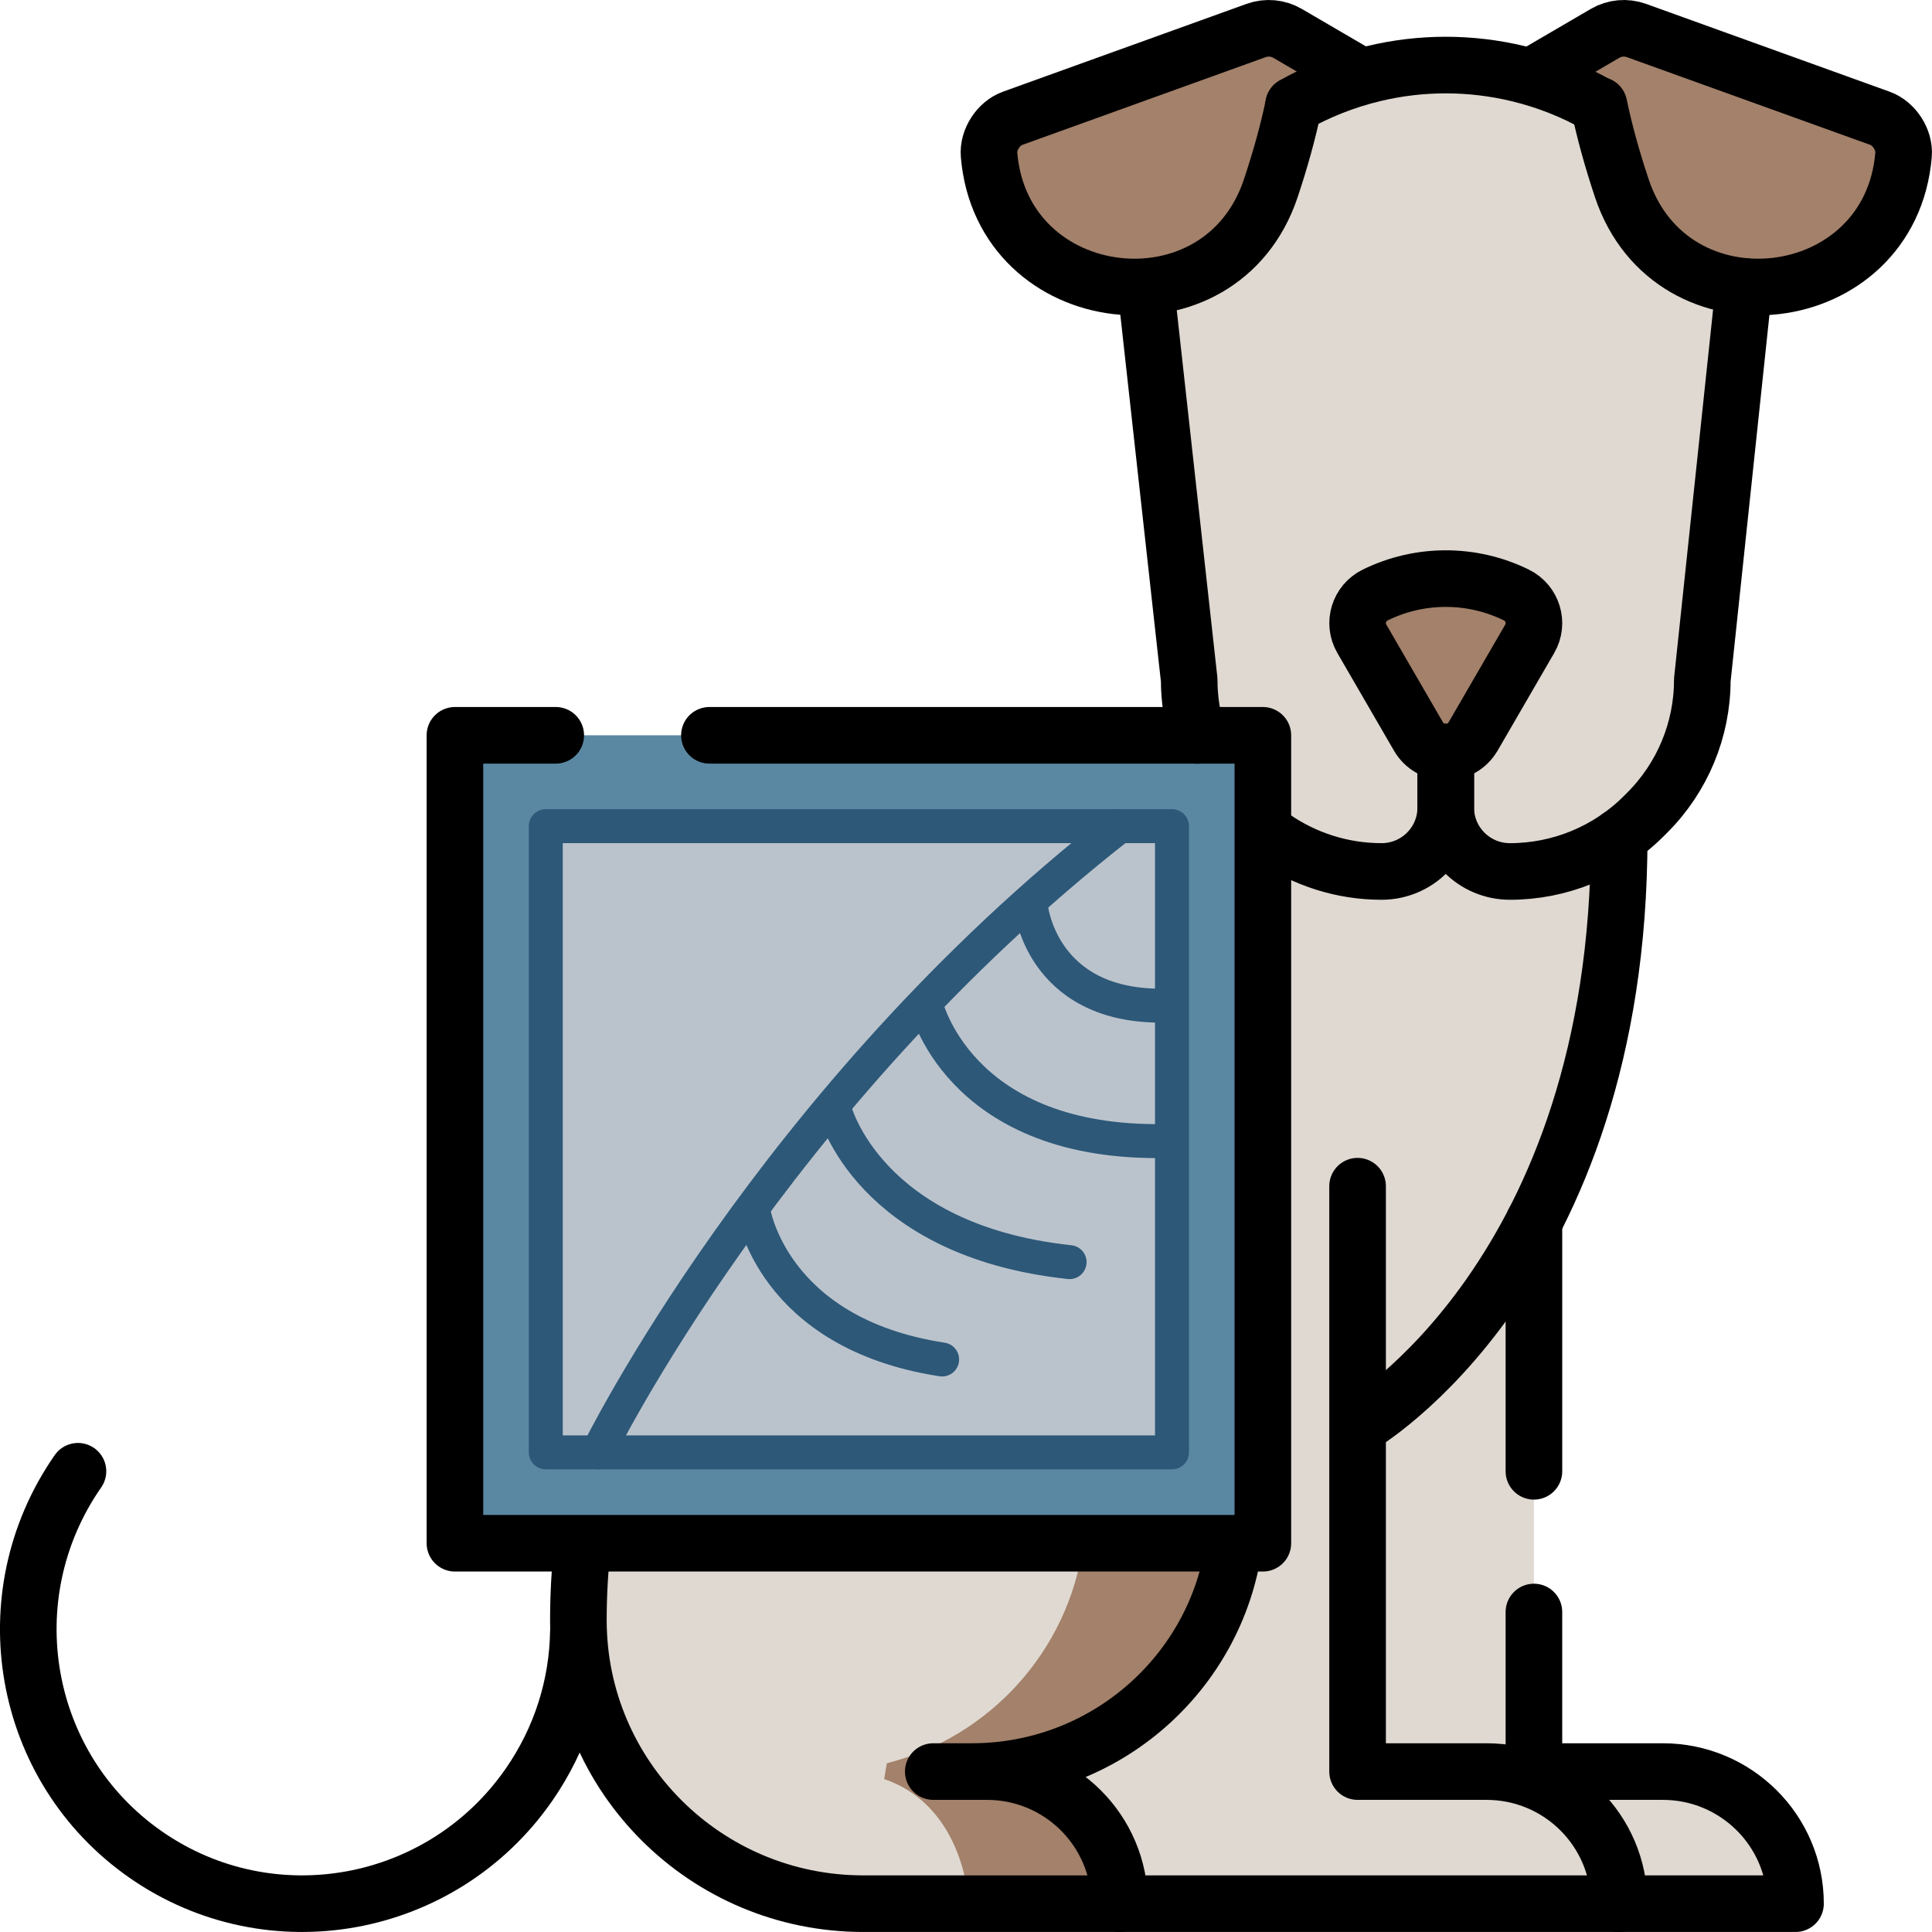 <svg xmlns="http://www.w3.org/2000/svg" xmlns:xlink="http://www.w3.org/1999/xlink" id="svg6186" viewBox="0 0 682.67 682.67"><defs><style>      .cls-1 {        fill: #5a88a3;      }      .cls-1, .cls-2, .cls-3, .cls-4, .cls-5 {        stroke-width: 0px;      }      .cls-2, .cls-6, .cls-7 {        fill: none;      }      .cls-6 {        stroke: #2d5878;        stroke-width: 12px;      }      .cls-6, .cls-7 {        stroke-linecap: round;        stroke-linejoin: round;      }      .cls-3 {        fill: #bac3cc;      }      .cls-8 {        clip-path: url(#clippath);      }      .cls-7 {        stroke: #000;        stroke-width: 20px;      }      .cls-4 {        fill: #dfd9d1;      }      .cls-5 {        fill: #a3816a;      }    </style><clipPath id="clippath"><rect class="cls-2" x="0" width="682.67" height="682.67"></rect></clipPath></defs><g id="g6192"><g id="g6194"><g class="cls-8"><g id="g6196"><g id="g6202"><path id="path6204" class="cls-4" d="M542.01,431.74v194.24h45.53c25.9,0,46.9,20.9,46.9,46.68h-171.77v-236.67l79.34-4.26"></path></g><g id="g6206"><path id="path6208" class="cls-4" d="M479.7,505.33v120.65h45.53c25.9,0,46.9,20.9,46.9,46.69h-267.11c-55.6,0-100.66-44.87-100.66-100.22h0c0-8.92.78-22.87,1.79-31.64l225.4-280.99h140.58v35.86c0,154.76-91.53,207.91-91.53,207.91"></path></g><g id="g6210"><path id="path6212" class="cls-5" d="M436.05,545.91h-53.33c-5.29,37.55-33.09,67.89-69.36,77.14l-.94,5.58c28.83,9.86,29.88,44.03,29.88,44.03h53.33s-1.4-46.68-46.9-46.68h-5.33c47.22,0,86.27-34.82,92.65-80.08"></path></g><g id="g6214"><path id="path6216" class="cls-4" d="M457.08,37.13c8.61-4.88,18.04-8.65,28.11-11.08,16.86-4.08,34.47-4.08,51.33,0,10.07,2.44,19.49,6.21,28.11,11.08l54.95,32.51-18.07,170.62c0,17.62-7.03,34.51-19.55,46.97l-1.24,1.24c-12.51,12.46-29.49,19.45-47.19,19.45h0c-12.53,0-22.68-10.11-22.68-22.58v-19.57,19.57c0,12.47-10.16,22.58-22.68,22.58-13.79,0-27.14-4.25-38.29-12.02,0,0-24.12-23.38-26.71-36.03-1.95-6.29-2.97-12.9-2.97-19.6l-19.11-172.78,55.99-30.35"></path></g><g id="g6218"><path id="path6220" class="cls-5" d="M520.5,260.23c-4.29,7.39-15.01,7.39-19.29,0l-8.15-14.06-11.85-20.44c-3.22-5.55-1.06-12.65,4.72-15.49,15.72-7.72,34.15-7.72,49.87,0,5.77,2.84,7.94,9.94,4.72,15.49l-11.85,20.44-8.15,14.06Z"></path></g><path id="path6222" class="cls-1" d="M160.75,259.81h285.48v285.48H160.75v-285.48Z"></path><path id="path6224" class="cls-3" d="M414.12,513.19h-221.27v-221.27h221.27v221.27Z"></path><g id="g6226"><path id="path6228" class="cls-5" d="M481.1,27.12l-26.13-15.32c-3.37-1.97-7.45-2.34-11.12-1.02l-86.07,31.03c-5.01,1.81-8.75,7.61-8.3,12.9,4.64,55.19,81.98,64.39,99.54,11.84,3.34-10.01,6.11-19.88,8.08-29.4,0,0,10.22-6.02,24.01-10.03"></path></g><g id="g6230"><path id="path6232" class="cls-5" d="M564.63,37.13c1.97,9.52,5.11,19.41,8.46,29.42,17.56,52.55,94.9,43.35,99.54-11.84.44-5.29-3.29-11.09-8.31-12.9l-86.07-31.03c-3.68-1.32-7.75-.95-11.12,1.02l-26.3,15.38s7.79,2.19,13.15,4.67c5.37,2.48,10.65,5.28,10.65,5.28"></path></g><g id="g6234"><path id="path6236" class="cls-7" d="M395.62,672.67h0c0-25.78-21-46.69-46.9-46.69h-18.95,13.62c47.22,0,86.27-34.82,92.65-80.07"></path></g><g id="g6238"><path id="path6240" class="cls-7" d="M204.37,576.56c-.3,18.75-6,37.63-17.54,54.2-30.76,44.19-91.35,55.18-135.34,24.56-43.99-30.62-54.7-91.26-23.94-135.45"></path></g><g id="g6242"><path id="path6244" class="cls-7" d="M542.01,519.88v-88.13"></path></g><g id="g6246"><path id="path6248" class="cls-7" d="M205.87,545.9c-1.01,8.77-1.5,17.63-1.5,26.54h0c0,55.35,45.05,100.22,100.66,100.22h329.41c0-25.78-21-46.68-46.9-46.68h-45.53v-56.38"></path></g><g id="g6250"><path id="path6252" class="cls-7" d="M572.13,672.67c0-25.78-21-46.69-46.9-46.69h-45.53v-206.84"></path></g><g id="g6254"><path id="path6256" class="cls-7" d="M520.5,260.23c-4.29,7.39-15.01,7.39-19.29,0l-8.15-14.06-11.85-20.44c-3.22-5.55-1.06-12.65,4.72-15.49,15.72-7.72,34.15-7.72,49.87,0,5.77,2.84,7.94,9.94,4.72,15.49l-11.85,20.44-8.15,14.06Z"></path></g><g id="g6258"><path id="path6260" class="cls-7" d="M423.17,259.86c-1.95-6.29-2.97-12.9-2.97-19.6l-15.36-138.84"></path></g><g id="g6262"><path id="path6264" class="cls-7" d="M510.85,265.78v19.57c0,12.47-10.15,22.58-22.68,22.58-13.79,0-27.14-4.25-38.29-12.02"></path></g><g id="g6266"><path id="path6268" class="cls-7" d="M510.85,265.78v19.57c0,12.47,10.16,22.58,22.68,22.58h0c17.7,0,34.67-7,47.19-19.45l1.24-1.24c12.51-12.46,19.55-29.35,19.55-46.97l14.73-139.07"></path></g><g id="g6270"><path id="path6272" class="cls-7" d="M564.63,37.13c-8.61-4.88-18.04-8.65-28.11-11.08-16.86-4.08-34.47-4.08-51.33,0-10.07,2.44-19.49,6.21-28.11,11.08"></path></g><g id="g6274"><path id="path6276" class="cls-7" d="M480.61,26.77l-25.64-14.97c-3.37-1.97-7.45-2.34-11.12-1.02l-86.07,31.03c-5.01,1.81-8.75,7.61-8.3,12.9,4.64,55.19,81.98,64.39,99.54,11.84,3.34-10.01,6.11-19.88,8.08-29.4"></path></g><g id="g6278"><path id="path6280" class="cls-7" d="M541.49,26.77l25.64-14.97c3.37-1.97,7.45-2.34,11.12-1.02l86.07,31.03c5.01,1.81,8.75,7.61,8.3,12.9-4.64,55.19-81.98,64.39-99.54,11.84-3.34-10.01-6.11-19.88-8.08-29.4"></path></g><g id="g6282"><path id="path6284" class="cls-7" d="M480.61,503.58s91.53-53.15,91.53-207.91"></path></g><g id="g6286"><path id="path6288" class="cls-7" d="M250.67,259.82h195.56v285.48H160.75v-285.48h35.62"></path></g><path id="path6290" class="cls-6" d="M414.12,513.19h-221.27v-221.27h221.27v221.27Z"></path><g id="g6292"><path id="path6294" class="cls-6" d="M211.26,513.19s61.33-125.19,184.34-221.27"></path></g><g id="g6296"><path id="path6298" class="cls-6" d="M294.97,392.32s11.77,46.04,82.97,53.65"></path></g><g id="g6300"><path id="path6302" class="cls-6" d="M327.04,354.55s10.93,48.66,81.8,48.66"></path></g><g id="g6304"><path id="path6306" class="cls-6" d="M364.24,320.18s3.27,35.17,45.96,35.17"></path></g><g id="g6308"><path id="path6310" class="cls-6" d="M266.13,427.6s6.36,43.52,66.77,52.77"></path></g></g></g></g></g></svg>